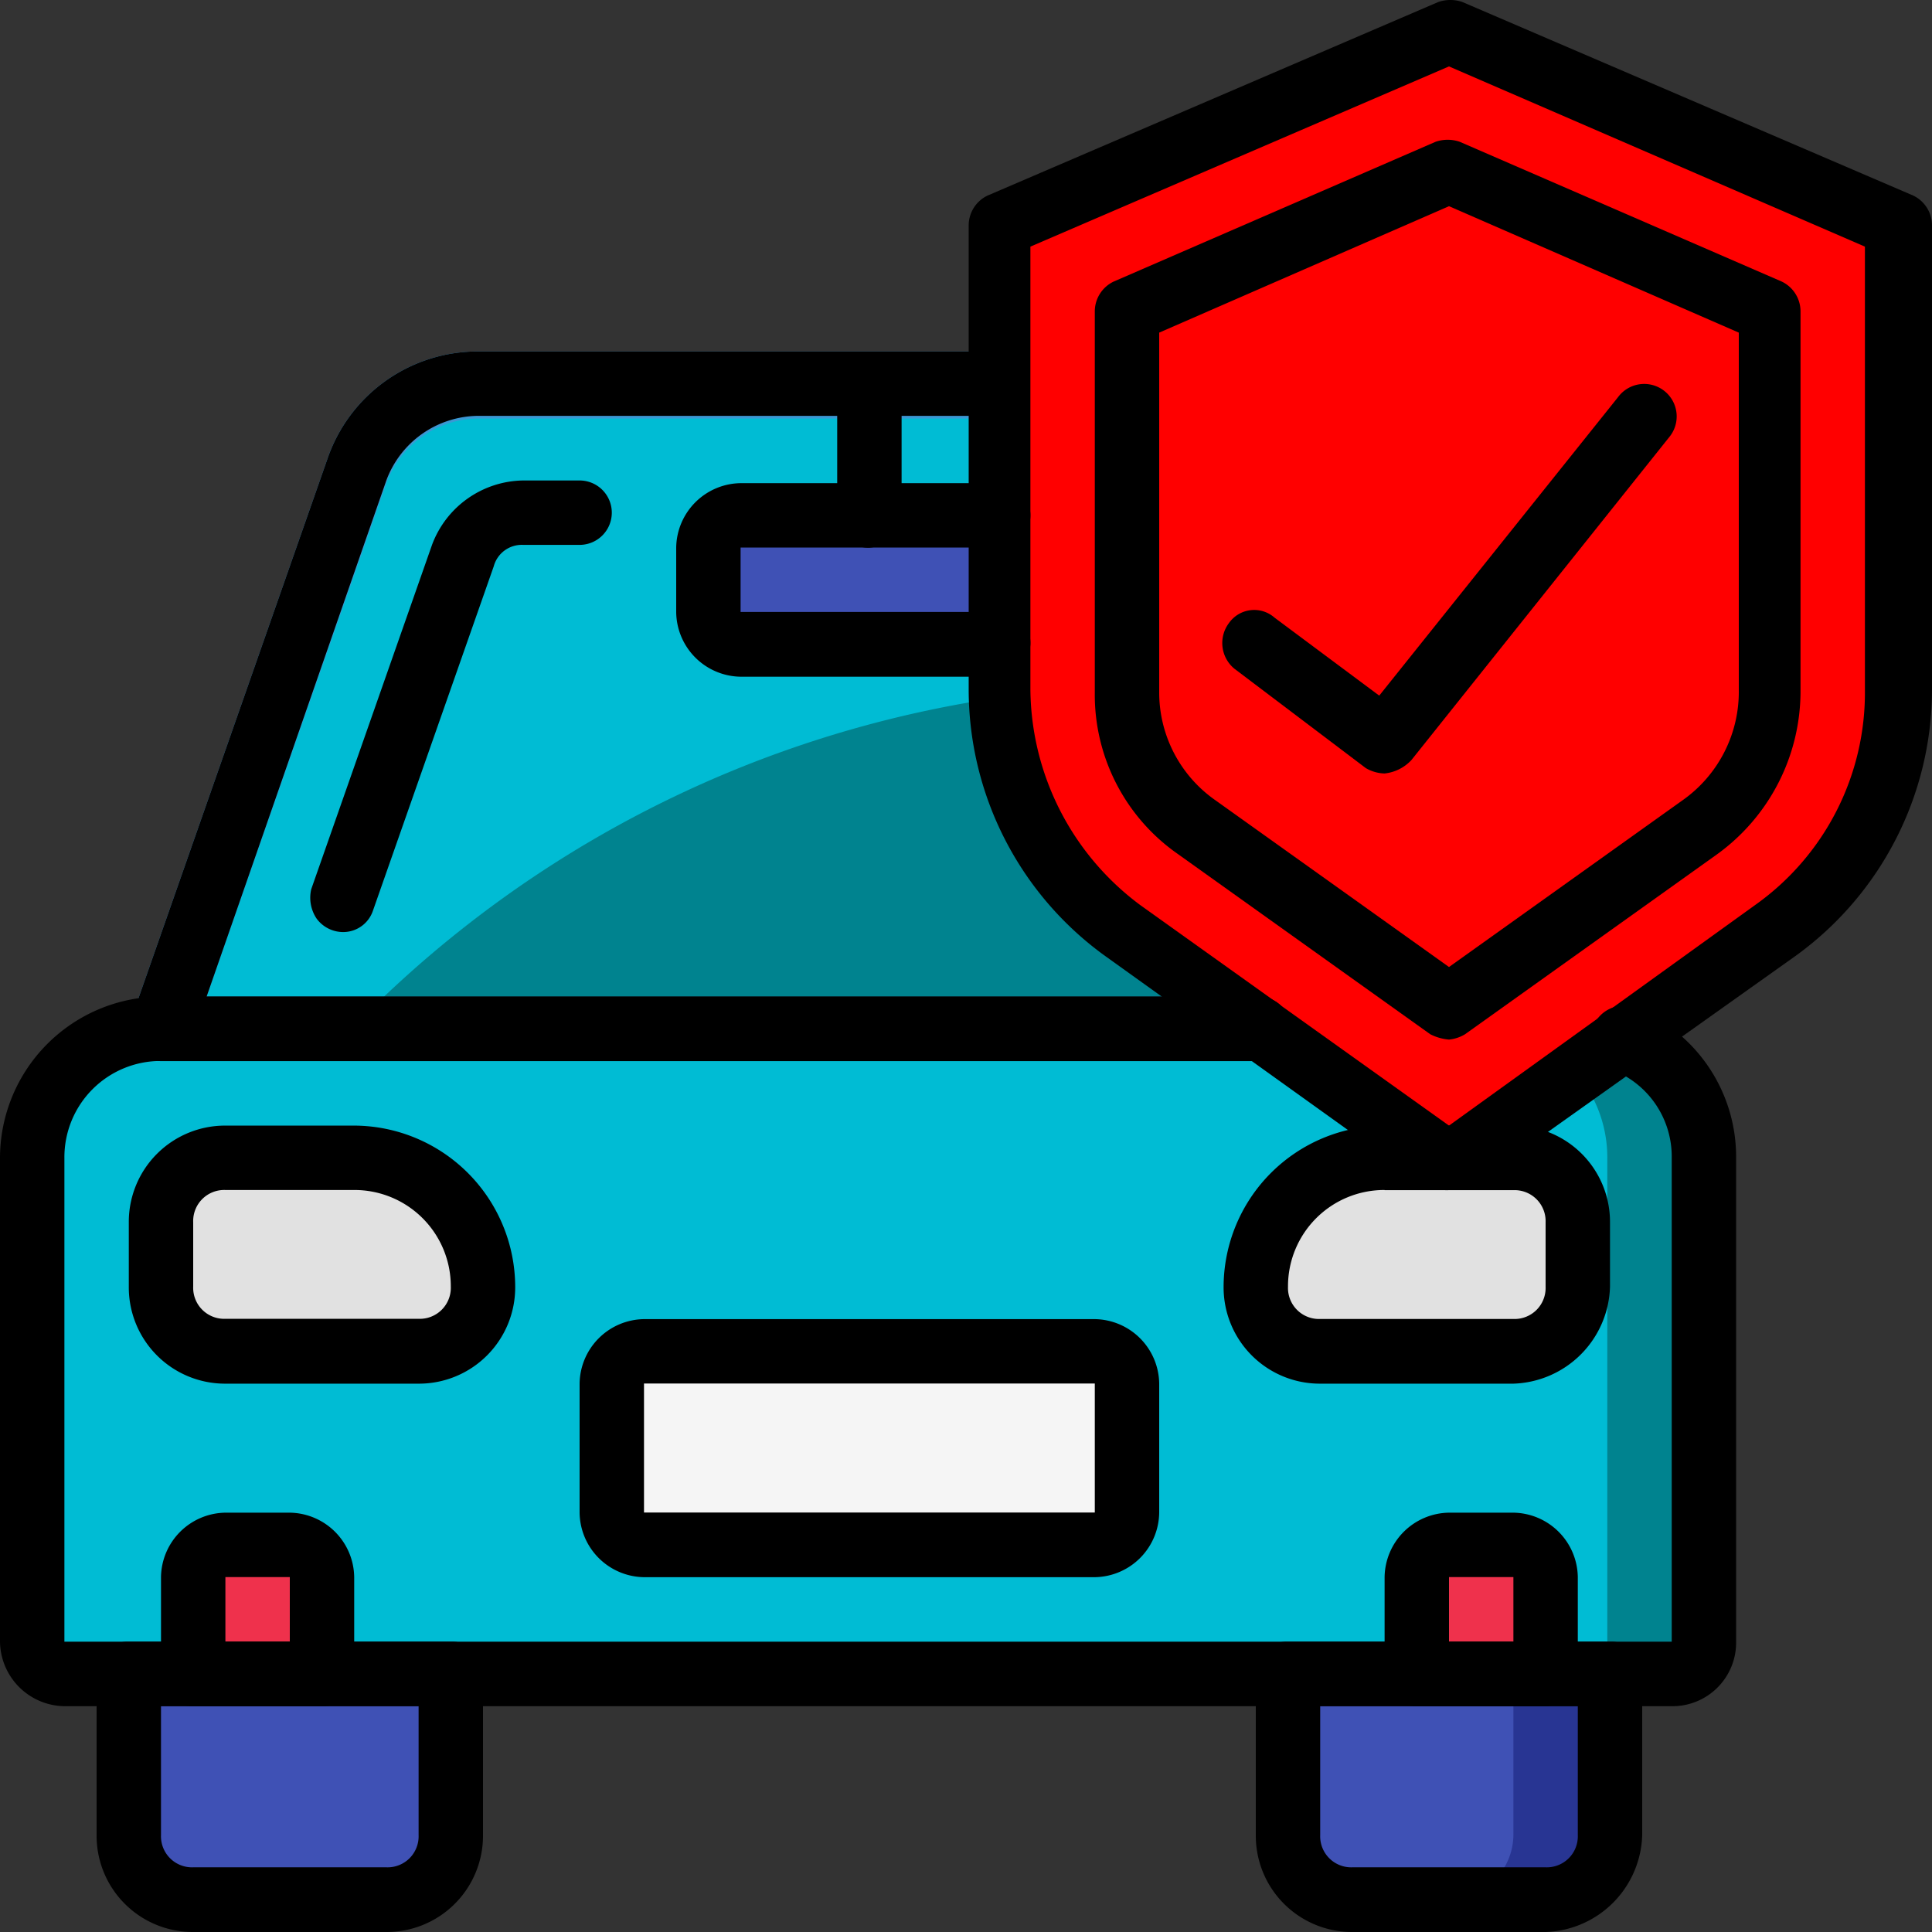 <svg xmlns="http://www.w3.org/2000/svg" width="72" height="72" viewBox="0 0 72 72"><rect x="0" y="0" width="72" height="72" fill="#333333" stroke="none"/><defs><style>.a{fill:#00bcd4;}.b{fill:#00838f;}.c{fill:#3b97d3;}.d{fill:#3f51b5;}.e{fill:#283593;}.f{fill:#e1e1e1;}.g{fill:#ef314c;}.h{fill:#f5f5f5;}.i{fill:red;}.j{fill:#955ba5;}</style></defs><g transform="translate(-3.2 -0.125)"><g transform="translate(3.2 0.125)"><path class="a" d="M62,38.442H9.2l7.3-20.836A4.847,4.847,0,0,1,21,14.4H44Z" transform="translate(-3.2 -0.1)"/><path class="b" d="M62,38.422H16.3A42.071,42.071,0,0,1,52.7,26.1Z" transform="translate(-3.2 -0.081)"/><path class="c" d="M62,39.646H9.2a1.23,1.23,0,0,1-1-.5,1.38,1.38,0,0,1-.1-1.1l7.3-20.836A5.92,5.92,0,0,1,21,13.2H44a1.388,1.388,0,0,1,1,.5L63,37.743a1.217,1.217,0,0,1,.1,1.3A1.381,1.381,0,0,1,62,39.646Zm-51.1-2.4H59.5L43.4,15.7H21a3.679,3.679,0,0,0-3.4,2.4Z" transform="translate(-3.2 -0.102)"/><path class="d" d="M40.4,24.108H30.8a1.156,1.156,0,0,1-1.2-1.2V20.5a1.156,1.156,0,0,1,1.2-1.2h9.6" transform="translate(-3.2 -0.092)"/><path class="d" d="M8,60H20v8.415a2.436,2.436,0,0,1-2.4,2.4H10.4a2.436,2.436,0,0,1-2.4-2.4Z" transform="translate(-3.2 -0.021)"/><path class="e" d="M63.1,60v8.415a2.436,2.436,0,0,1-2.4,2.4H53.5a2.436,2.436,0,0,1-2.4-2.4V60Z" transform="translate(-3.2 -0.021)"/><path class="d" d="M59.6,60v8.415a2.436,2.436,0,0,1-2.4,2.4H53.6a2.436,2.436,0,0,1-2.4-2.4V60Z" transform="translate(-3.2 -0.021)"/><path class="b" d="M66.7,43.208V61.24a1.156,1.156,0,0,1-1.2,1.2H5.6a1.156,1.156,0,0,1-1.2-1.2V43.208A4.805,4.805,0,0,1,9.2,38.4H50.1l13.6.3A4.868,4.868,0,0,1,66.7,43.208Z" transform="translate(-3.2 -0.058)"/><path class="a" d="M63.1,43.208V61.24a1.156,1.156,0,0,1-1.2,1.2H5.6a1.156,1.156,0,0,1-1.2-1.2V43.208A4.805,4.805,0,0,1,9.2,38.4H46.5l13.6.3A4.868,4.868,0,0,1,63.1,43.208Z" transform="translate(-3.2 -0.058)"/><path class="f" d="M11.6,43.2h4.8a4.805,4.805,0,0,1,4.8,4.808,2.436,2.436,0,0,1-2.4,2.4H11.6a2.436,2.436,0,0,1-2.4-2.4V45.6A2.436,2.436,0,0,1,11.6,43.2Z" transform="translate(-3.2 -0.05)"/><path class="f" d="M54.8,43.2h4.8A2.436,2.436,0,0,1,62,45.6v2.4a2.436,2.436,0,0,1-2.4,2.4H52.4a2.313,2.313,0,0,1-2.4-2.4A4.805,4.805,0,0,1,54.8,43.2Z" transform="translate(-3.2 -0.05)"/><path class="g" d="M11.6,57.6H14a1.156,1.156,0,0,1,1.2,1.2v3.606H10.4V58.8A1.217,1.217,0,0,1,11.6,57.6Z" transform="translate(-3.2 -0.025)"/><path class="g" d="M57.2,57.6h2.4a1.156,1.156,0,0,1,1.2,1.2v3.606H56V58.8A1.217,1.217,0,0,1,57.2,57.6Z" transform="translate(-3.2 -0.025)"/><path class="h" d="M27.2,50.4H44a1.156,1.156,0,0,1,1.2,1.2V56.41a1.156,1.156,0,0,1-1.2,1.2H27.2a1.156,1.156,0,0,1-1.2-1.2V51.6A1.217,1.217,0,0,1,27.2,50.4Z" transform="translate(-3.2 -0.038)"/><path class="i" d="M73.9,8.913V25.843a10.75,10.75,0,0,1-4.6,8.915L57.5,43.173a.853.853,0,0,1-.7,0l-1.5-1L45,34.758a11.022,11.022,0,0,1-4.6-8.915V8.913a.623.623,0,0,1,.4-.6L55.4,2,57,1.3a.454.454,0,0,1,.5,0L73.7,8.312A.848.848,0,0,1,73.9,8.913Z" transform="translate(-3.2 -0.123)"/><path class="i" d="M70.3,8.912V25.841a10.75,10.75,0,0,1-4.6,8.915L55.4,42.17,45,34.757a11.021,11.021,0,0,1-4.6-8.915V8.912a.623.623,0,0,1,.4-.6L55.4,2,70,8.311A.606.606,0,0,1,70.3,8.912Z" transform="translate(-3.2 -0.122)"/><path class="j" d="M47.8,30.842a6.268,6.268,0,0,1-2.6-5.009V11.609L57.2,6.4l12,5.209V25.834a6.128,6.128,0,0,1-2.6,5.009l-9.4,6.712Z" transform="translate(-3.2 -0.114)"/><path class="i" d="M47.8,30.842a6.268,6.268,0,0,1-2.6-5.009V11.609L57.2,6.4l12,5.209V25.834a6.128,6.128,0,0,1-2.6,5.009l-9.4,6.712Z" transform="translate(-3.2 -0.114)"/><path d="M57.2,44.477a1.744,1.744,0,0,1-1.2-.4L44.4,35.762a12.254,12.254,0,0,1-5.1-9.917V8.515a1.232,1.232,0,0,1,.7-1.1L56.8.2a1.385,1.385,0,0,1,.9,0L74.5,7.413a1.232,1.232,0,0,1,.7,1.1v17.33a12.254,12.254,0,0,1-5.1,9.917L58.4,44.076A1.919,1.919,0,0,1,57.2,44.477ZM41.6,9.316V25.845a10.111,10.111,0,0,0,4.1,8.014l11.5,8.214,11.4-8.214a9.7,9.7,0,0,0,4.1-8.014V9.316L57.2,2.6Z" transform="translate(-3.2 -0.125)"/><path d="M57.2,38.858a1.851,1.851,0,0,1-.7-.2l-9.4-6.712a7.235,7.235,0,0,1-3.1-6.01V11.711a1.232,1.232,0,0,1,.7-1.1L56.7,5.4a1.385,1.385,0,0,1,.9,0l12,5.209a1.232,1.232,0,0,1,.7,1.1V25.936a7.5,7.5,0,0,1-3.1,6.01l-9.4,6.712A1.42,1.42,0,0,1,57.2,38.858Zm-8.7-8.915,8.7,6.211,8.7-6.211A4.943,4.943,0,0,0,68,25.836V12.512L57.2,7.8,46.4,12.512V25.936A4.9,4.9,0,0,0,48.5,29.943Z" transform="translate(-3.2 -0.116)"/><path d="M54.8,28.925a1.443,1.443,0,0,1-.7-.2l-4.9-3.706a1.239,1.239,0,0,1-.2-1.7,1.149,1.149,0,0,1,1.7-.2l3.9,2.905L63.5,14.9a1.211,1.211,0,1,1,1.9,1.5L55.8,28.424A1.59,1.59,0,0,1,54.8,28.925Z" transform="translate(-3.2 -0.1)"/><path d="M65.5,63.646H5.6a2.436,2.436,0,0,1-2.4-2.4V43.21a6.023,6.023,0,0,1,6-6.01H50.1a1.2,1.2,0,0,1,0,2.4H9.2A3.588,3.588,0,0,0,5.6,43.21V61.242H65.5V43.21A3.463,3.463,0,0,0,63.2,39.9a1.237,1.237,0,0,1,.9-2.3,5.985,5.985,0,0,1,3.8,5.61V61.242A2.371,2.371,0,0,1,65.5,63.646Z" transform="translate(-3.2 -0.061)"/><path d="M17.6,72.019H10.4a3.588,3.588,0,0,1-3.6-3.606V62.4A1.156,1.156,0,0,1,8,61.2H20a1.156,1.156,0,0,1,1.2,1.2v6.01A3.588,3.588,0,0,1,17.6,72.019ZM9.2,63.6v4.808a1.156,1.156,0,0,0,1.2,1.2h7.2a1.156,1.156,0,0,0,1.2-1.2V63.6H9.2Z" transform="translate(-3.2 -0.019)"/><path d="M60.8,72.019H53.6A3.588,3.588,0,0,1,50,68.413V62.4a1.156,1.156,0,0,1,1.2-1.2h12a1.156,1.156,0,0,1,1.2,1.2v6.01A3.721,3.721,0,0,1,60.8,72.019ZM52.4,63.6v4.808a1.156,1.156,0,0,0,1.2,1.2h7.2a1.156,1.156,0,0,0,1.2-1.2V63.6H52.4Z" transform="translate(-3.2 -0.019)"/><path d="M50.1,39.646H9.2a1.23,1.23,0,0,1-1-.5,1.38,1.38,0,0,1-.1-1.1l7.3-20.836A5.92,5.92,0,0,1,21,13.2H40.3a1.2,1.2,0,0,1,0,2.4H21a3.679,3.679,0,0,0-3.4,2.4L10.9,37.242H50.1a1.2,1.2,0,0,1,0,2.4Z" transform="translate(-3.2 -0.102)"/><path d="M16,34.829a1.23,1.23,0,0,1-1-.5,1.393,1.393,0,0,1-.2-1.1L19.3,20.4A3.679,3.679,0,0,1,22.7,18h2.1a1.2,1.2,0,0,1,0,2.4H22.7a1.084,1.084,0,0,0-1.1.8L17.1,34.028A1.17,1.17,0,0,1,16,34.829Z" transform="translate(-3.2 -0.094)"/><path d="M35.6,20.513a1.156,1.156,0,0,1-1.2-1.2V14.5a1.2,1.2,0,1,1,2.4,0V19.31A1.292,1.292,0,0,1,35.6,20.513Z" transform="translate(-3.2 -0.102)"/><path d="M40.4,25.313H30.8a2.436,2.436,0,0,1-2.4-2.4V20.5a2.436,2.436,0,0,1,2.4-2.4h9.6a1.2,1.2,0,0,1,0,2.4H30.8v2.4h9.6a1.156,1.156,0,0,1,1.2,1.2A1.292,1.292,0,0,1,40.4,25.313Z" transform="translate(-3.2 -0.094)"/><path d="M18.8,51.617H11.6A3.588,3.588,0,0,1,8,48.01v-2.4A3.588,3.588,0,0,1,11.6,42h4.8a6.023,6.023,0,0,1,6,6.01A3.588,3.588,0,0,1,18.8,51.617ZM11.6,44.4a1.156,1.156,0,0,0-1.2,1.2v2.4a1.156,1.156,0,0,0,1.2,1.2h7.2a1.156,1.156,0,0,0,1.2-1.2A3.588,3.588,0,0,0,16.4,44.4Z" transform="translate(-3.2 -0.052)"/><path d="M59.6,51.617H52.4a3.588,3.588,0,0,1-3.6-3.606,6.023,6.023,0,0,1,6-6.01h4.8a3.588,3.588,0,0,1,3.6,3.606v2.4A3.721,3.721,0,0,1,59.6,51.617ZM54.8,44.4a3.588,3.588,0,0,0-3.6,3.606,1.156,1.156,0,0,0,1.2,1.2h7.2a1.156,1.156,0,0,0,1.2-1.2v-2.4a1.156,1.156,0,0,0-1.2-1.2H54.8Z" transform="translate(-3.2 -0.052)"/><path d="M15.2,63.613H10.4a1.156,1.156,0,0,1-1.2-1.2V58.8a2.436,2.436,0,0,1,2.4-2.4H14a2.436,2.436,0,0,1,2.4,2.4V62.41A1.156,1.156,0,0,1,15.2,63.613Zm-3.6-2.4H14V58.8H11.6Z" transform="translate(-3.2 -0.027)"/><path d="M60.8,63.613H56a1.156,1.156,0,0,1-1.2-1.2V58.8a2.436,2.436,0,0,1,2.4-2.4h2.4A2.436,2.436,0,0,1,62,58.8V62.41A1.217,1.217,0,0,1,60.8,63.613Zm-3.6-2.4h2.4V58.8H57.2Z" transform="translate(-3.2 -0.027)"/><path d="M44,58.817H27.2a2.436,2.436,0,0,1-2.4-2.4V51.6a2.436,2.436,0,0,1,2.4-2.4H44a2.436,2.436,0,0,1,2.4,2.4v4.808A2.436,2.436,0,0,1,44,58.817ZM27.2,51.6v4.808H44V51.6Z" transform="translate(-3.2 -0.04)"/></g></g></svg>